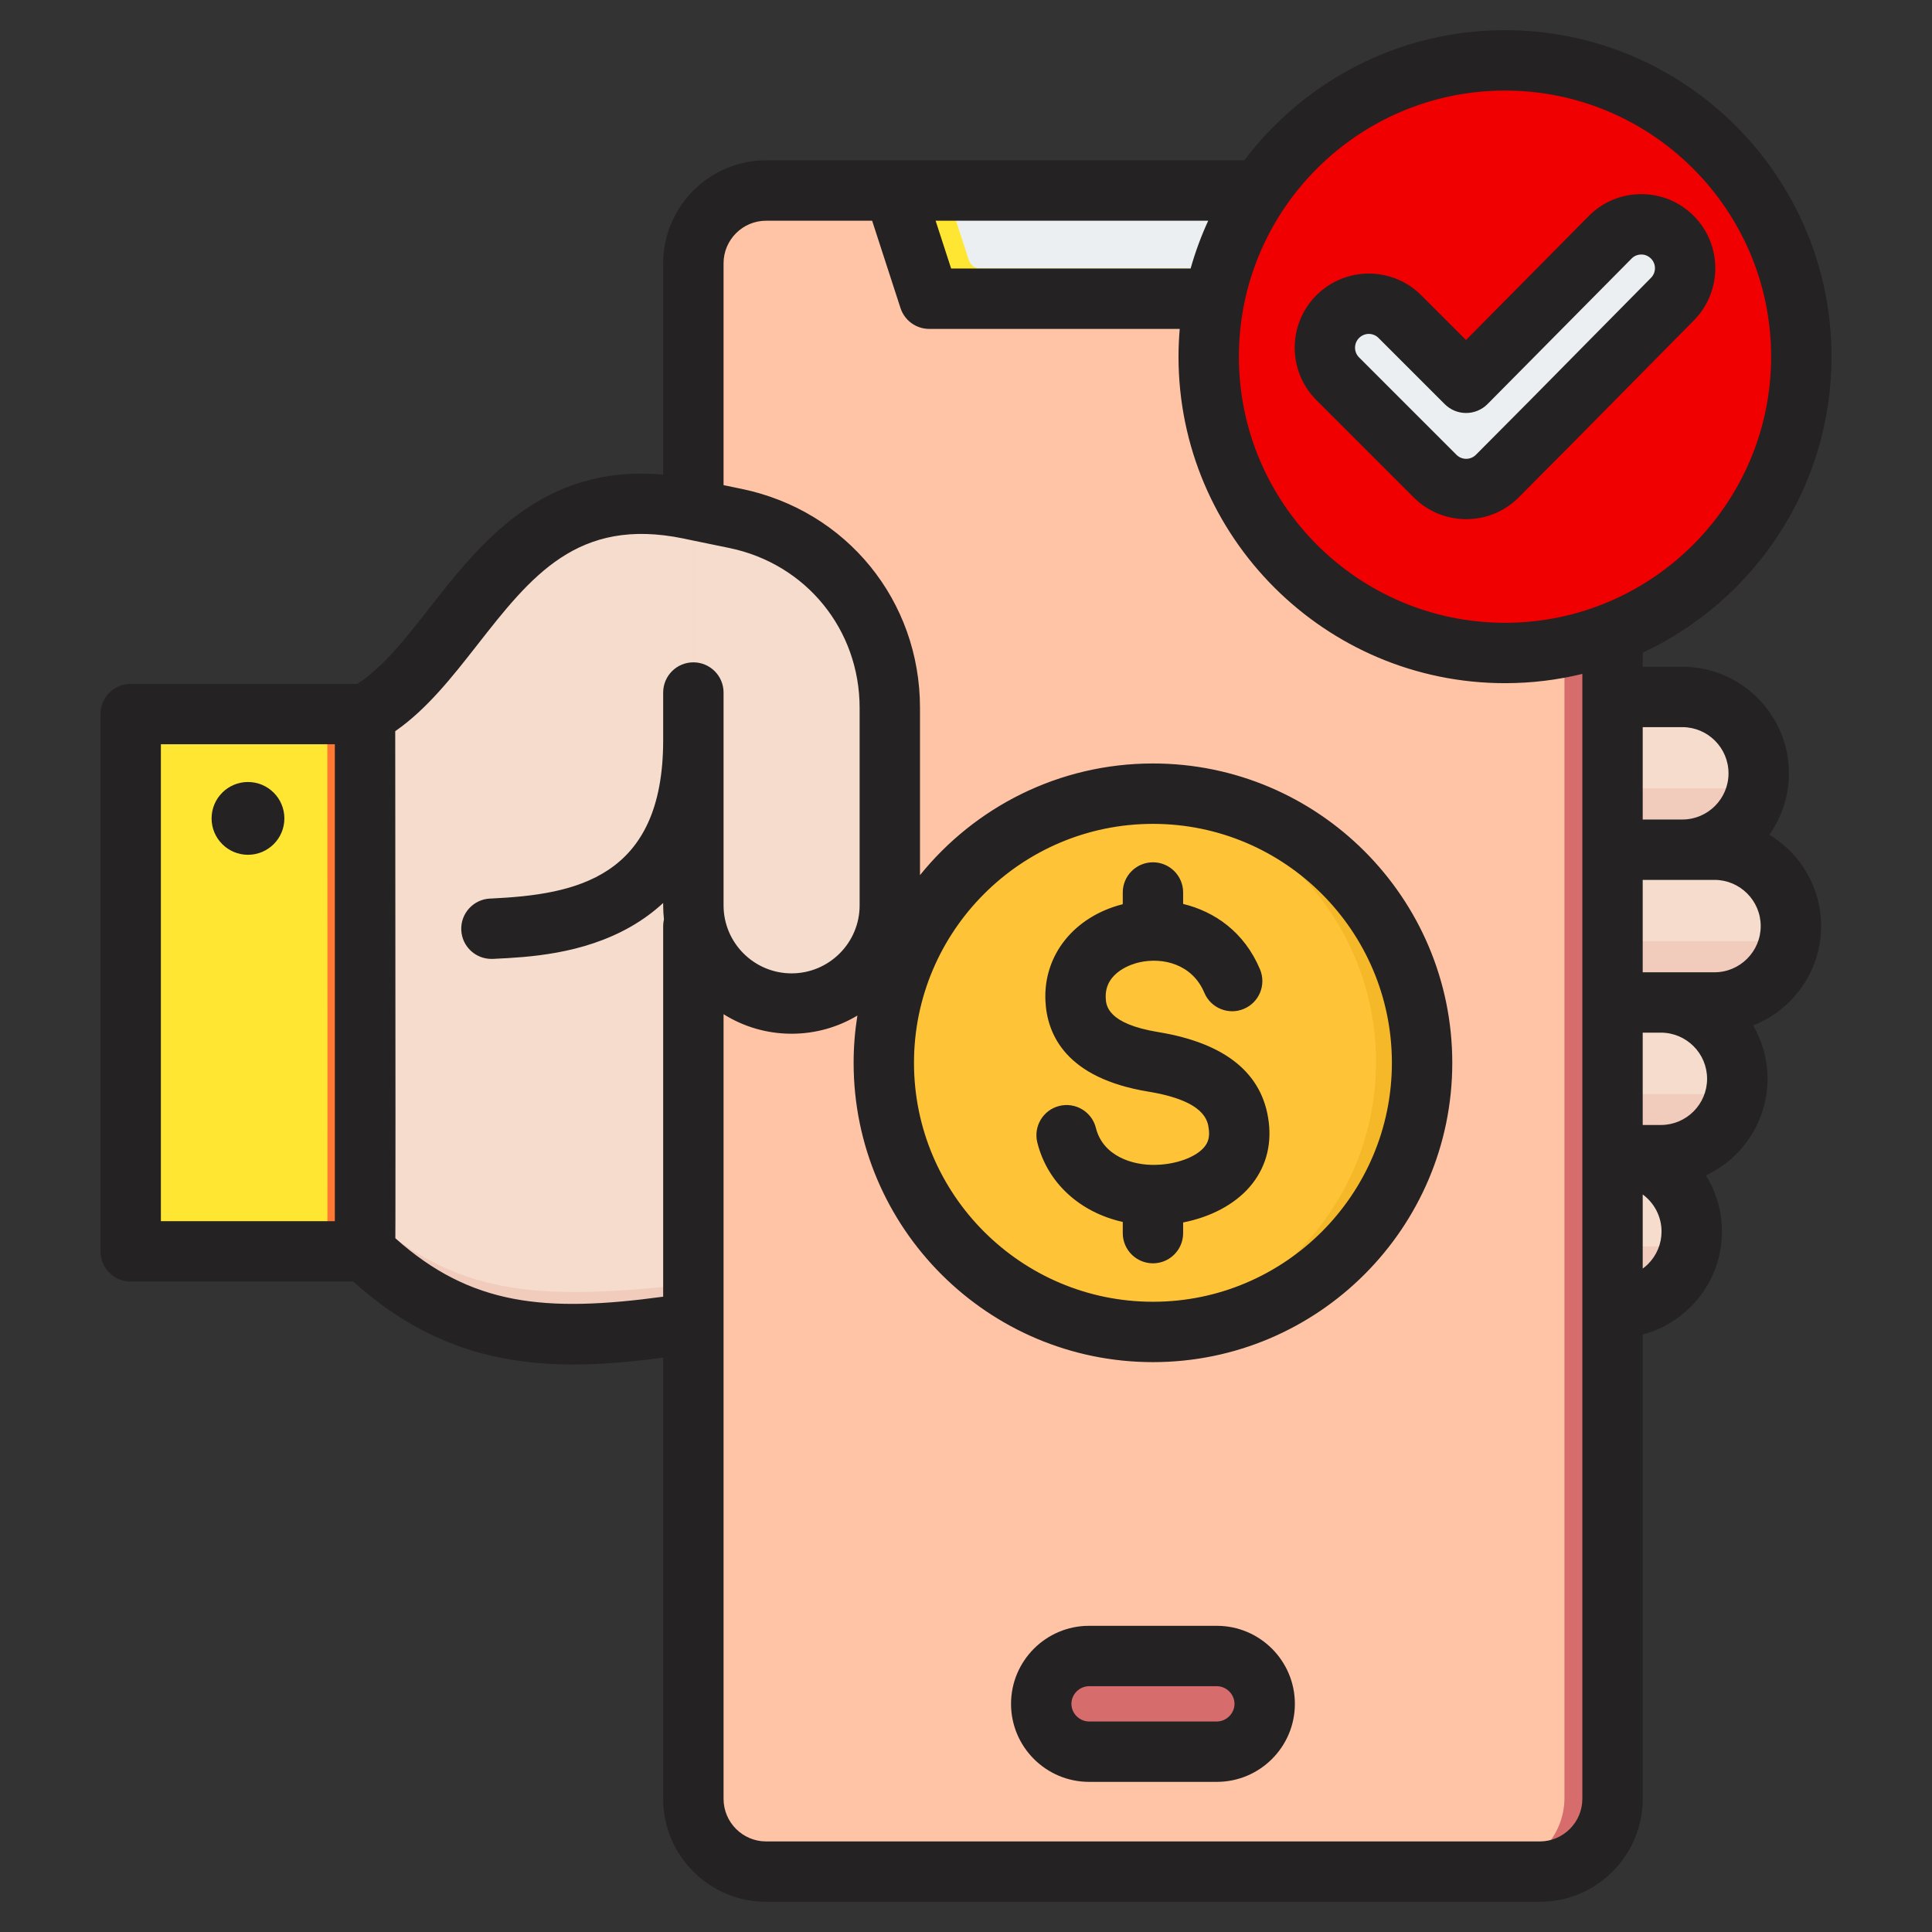 <svg xmlns:xlink="http://www.w3.org/1999/xlink" version="1.1" height="300" width="300" xmlns="http://www.w3.org/2000/svg" viewBox="0 0 512 512" id="Layer_1"><rect x="0" y="0" width="512" height="512" fill="#333333" stroke="none"/><g transform="matrix(1,0,0,1,0,0)" height="100%" width="100%"><g><g><g><path stroke-opacity="1" stroke="none" data-original-color="#f6dccdff" fill-opacity="1" fill-rule="evenodd" fill="#f6dccd" d="m183.752 195.944v-12.656zm0 43.742.001-43.742zm.001.244c-.001-.081-.001-.162 0-.244zm52.056-52.578c0-24.569-16.823-45.224-40.883-50.197l-11.174-2.31-.998-.206c-49.801-10.293-59.546 40.105-86.016 54.452.001.799-2.361 1.594-2.36 2.386.005 4.947-2.759 9.704-3.209 14.428-1.585 16.636-.353 31.902-.345 45.146.035 54.006 5.984 80.441 5.915 80.328 25.381 24.31 50.052 24.619 87.014 18.942l11.656-75.76-11.656-34.63c.132 14.205 11.793 25.785 26.028 25.785 14.316 0 26.029-11.713 26.029-26.029v-52.335z" clip-rule="evenodd"></path><g><path stroke-opacity="1" stroke="none" data-original-color="#f1cbbcff" fill-opacity="1" fill-rule="evenodd" fill="#f1cbbc" d="m183.753 350.32c3.806-.379 4.144-10.416 0-10-36.635 3.676-61.865 5.145-87.014-18.942.069.114-5.881-26.321-5.915-80.328-.004-6.55-.308-13.596-.421-21.057-.208 11.217.415 21.648.421 31.057.035 54.006 5.984 80.441 5.915 80.328 25.381 24.31 50.052 24.619 87.014 18.942zm11.656-75.76-1.056-3.137z" clip-rule="evenodd"></path></g><g fill-rule="evenodd" clip-rule="evenodd"><path stroke-opacity="1" stroke="none" data-original-color="#d1d1d6ff" fill-opacity="1" fill="#ffe632" d="m96.738 188.996c.034 35.261.07 142.495 0 142.381h-57.101c-2.754 0-5-2.246-5-5v-132.381c0-2.754 2.246-5 5-5z"></path><path stroke-opacity="1" stroke="none" data-original-color="#b1b1b5ff" fill-opacity="1" fill="#ff7932" d="m96.738 188.996c.034 35.261.07 142.495 0 142.381h-10c.07.114.034-107.12 0-142.381z"></path></g></g><g fill-rule="evenodd" clip-rule="evenodd"><g><path stroke-opacity="1" stroke="none" data-original-color="#f6dccdff" fill-opacity="1" fill="#f6dccd" d="m395.418 346.373h32.673c11.132.001 20.239-9.107 20.239-20.238s-9.106-20.24-20.239-20.24h12.072c11.132-.001 20.239-9.108 20.239-20.24s-9.108-20.239-20.239-20.239h14.202c11.132 0 20.24-9.107 20.24-20.239s-9.108-20.24-20.24-20.24h-8.526c11.133 0 20.24-9.107 20.24-20.24 0-11.132-9.108-20.239-20.239-20.239h-50.422c-11.132-.001-20.239 9.106-20.239 20.239s9.107 20.24 20.239 20.24h-8.526c-11.133 0-20.241 9.108-20.241 20.24 0 11.133 9.108 20.239 20.241 20.239h8.526c-11.133 0-20.239 9.107-20.24 20.239.001 11.132 9.108 20.24 20.24 20.24-11.133 0-20.24 9.108-20.239 20.24s9.108 20.239 20.239 20.238z"></path><g fill="#f1cbbc"><path stroke-opacity="1" stroke="none" data-original-color="#f1cbbcff" fill-opacity="1" fill="#f1cbbc" d="m430.187 346.264c8.754-.911 15.896-7.462 17.701-15.93l-42.249-.019-12.566.022c-7.406 0-13.547 2.897-14.691 6.689 3.267 5.082 8.742 8.625 15.042 9.248l12.216-.021z"></path><path stroke-opacity="1" stroke="none" data-original-color="#f1cbbcff" fill-opacity="1" fill="#f1cbbc" d="m440.784 305.884c9.384-.287 17.211-7.04 19.154-15.929l-43.706-.02-12.566.022c-8.22 0-14.884 3.568-14.884 7.969s6.664 7.969 14.884 7.969l12.566-.022z"></path><path stroke-opacity="1" stroke="none" data-original-color="#f1cbbcff" fill-opacity="1" fill="#f1cbbc" d="m440.164 265.416h14.202c9.679 0 17.826-6.885 19.789-16h-72.069c-7.699 0-13.942 3.582-13.942 8s6.242 8 13.942 8z"></path><path stroke-opacity="1" stroke="none" data-original-color="#f1cbbcff" fill-opacity="1" fill="#f1cbbc" d="m445.84 224.936c9.57 0 17.643-6.73 19.721-15.692-.903-.2-1.856-.308-2.842-.308h-64.989c-5.695 0-10.311 3.582-10.311 8s4.617 8 10.311 8z"></path></g></g><g><path stroke-opacity="1" stroke="none" data-original-color="#d8ecfeff" fill-opacity="1" fill="#ffc4a6" d="m427.341 476.466c0 10.606-8.684 19.291-19.291 19.291h-205.007c-10.609 0-19.291-8.681-19.291-19.291v-406.919c0-10.61 8.681-19.291 19.291-19.291h205.007c10.61 0 19.291 8.683 19.291 19.291z"></path><path stroke-opacity="1" stroke="none" data-original-color="#c4e2ffff" fill-opacity="1" fill="#d66c6c" d="m427.341 476.466c0 10.606-8.684 19.291-19.291 19.291h-12.745c10.607 0 19.291-8.684 19.291-19.291v-406.919c0-10.608-8.681-19.291-19.291-19.291h12.745c10.61 0 19.291 8.683 19.291 19.291z"></path><path stroke-opacity="1" stroke="none" data-original-color="#c4e2ffff" fill-opacity="1" fill="#d66c6c" d="m288.61 438.624h33.873c6.97 0 12.672 5.703 12.672 12.672 0 6.97-5.702 12.672-12.672 12.672h-33.873c-6.97 0-12.672-5.702-12.672-12.672.001-6.97 5.703-12.672 12.672-12.672z"></path><path stroke-opacity="1" stroke="none" data-original-color="#eceff1ff" fill-opacity="1" fill="#eceff1" d="m236.938 50.256h137.218l-8.456 26.025c-.521 1.602-1.952 2.642-3.636 2.642h-113.035c-1.685 0-3.116-1.04-3.636-2.642z"></path><path stroke-opacity="1" stroke="none" data-original-color="#d1d1d6ff" fill-opacity="1" fill="#ffe632" d="m236.937 50.256h13.744l6.091 18.744c.422 1.299 1.582 2.142 2.948 2.142h91.654c1.366 0 2.526-.843 2.948-2.142l6.091-18.744h13.744l-8.457 26.025c-.52 1.602-1.951 2.642-3.636 2.642h-113.035c-1.685 0-3.116-1.04-3.636-2.642z"></path></g><g><ellipse stroke-opacity="1" stroke="none" data-original-color="#ffc338ff" fill-opacity="1" transform="matrix(.426 -.905 .905 .426 -79.221 437.965)" ry="71.325" rx="71.325" fill="#ffc338" cy="281.416" cx="305.547"></ellipse><path stroke-opacity="1" stroke="none" data-original-color="#f5b829ff" fill-opacity="1" fill="#f5b829" d="m305.547 210.091c39.392 0 71.325 31.933 71.325 71.325s-31.933 71.325-71.325 71.325c-2.057 0-4.093-.092-6.106-.263 36.532-3.098 65.219-33.728 65.219-71.062 0-37.335-28.686-67.964-65.219-71.062 2.013-.17 4.049-.263 6.106-.263z"></path></g><g><circle stroke-opacity="1" stroke="none" data-original-color="#8ac9feff" fill-opacity="1" r="78.75" fill="#f00000" cy="94.283" cx="398.849"></circle><path stroke-opacity="1" stroke="none" data-original-color="#60b7ffff" fill-opacity="1" fill="#f00000" d="m398.849 15.533c43.492 0 78.75 35.258 78.75 78.75s-35.258 78.75-78.75 78.75c-2.034 0-4.05-.077-6.045-.228 40.668-3.087 72.705-37.063 72.705-78.521s-32.037-75.434-72.705-78.522c1.995-.152 4.011-.229 6.045-.229z"></path><path stroke-opacity="1" stroke="none" data-original-color="#eceff1ff" fill-opacity="1" fill="#eceff1" d="m388.506 101.229 38.292-38.674c4.533-4.578 11.927-4.591 16.492-.051 4.564 4.538 4.578 11.912.051 16.482-15.528 15.672-30.95 31.447-46.55 47.047-4.56 4.56-11.958 4.56-16.519 0l-25.881-25.881c-4.56-4.56-4.56-11.958 0-16.519s11.958-4.561 16.519 0z"></path></g><path stroke-opacity="1" stroke="none" data-original-color="#f6dccdff" fill-opacity="1" fill="#f6dccd" d="m183.753 195.944v43.742.244c.132 14.205 11.793 25.785 26.028 25.785 14.316 0 26.029-11.713 26.029-26.029v-52.335c0-24.569-16.823-45.224-40.883-50.197l-11.174-2.31v48.443z"></path></g></g><path stroke-opacity="1" stroke="none" data-original-color="#242222ff" fill-opacity="1" fill-rule="evenodd" fill="#242222" d="m360.175 89.562c.711-.711 1.643-1.073 2.57-1.073.941 0 1.873.362 2.579 1.073l17.552 17.547c1.501 1.502 3.53 2.339 5.658 2.339h.023c2.118-.01 4.161-.857 5.658-2.368l38.182-38.568c.908-.922 1.986-1.063 2.546-1.063.56-.019 1.643.132 2.57 1.063 1.422 1.398 1.422 3.709.009 5.126-5.766 5.822-11.518 11.664-17.279 17.491-9.517 9.659-19.369 19.651-29.107 29.39-1.422 1.431-3.742 1.431-5.164 0l-25.798-25.798c-1.43-1.421-1.43-3.742.001-5.159zm-11.32 16.47 25.813 25.808c3.827 3.831 8.858 5.742 13.89 5.742 5.027 0 10.059-1.911 13.89-5.742 9.786-9.79 19.647-19.788 29.197-29.47 5.742-5.827 11.489-11.659 17.251-17.467 7.601-7.682 7.559-20.122-.099-27.742-3.699-3.681-8.609-5.71-13.843-5.71-.019 0-.047 0-.075 0-5.243.019-10.162 2.08-13.852 5.808l-32.52 32.854-11.861-11.861c-7.658-7.663-20.127-7.663-27.789 0-7.66 7.658-7.66 20.117-.002 27.78zm-29.79 198.051c1.139-1.313 1.53-2.782 1.289-4.763-.268-2.26-.908-7.54-16.041-10.03-21.746-3.568-26.829-15.029-27.262-24.019-.593-12.172 7.611-22.381 20.494-25.648v-3.102c0-4.42 3.582-8.002 8.002-8.002s7.997 3.582 7.997 8.002v3.031c8.341 2.019 16.21 7.427 20.371 17.34 1.708 4.081-.202 8.759-4.279 10.468-4.071 1.723-8.759-.202-10.473-4.269-3.168-7.55-10.948-9.489-17.255-8.058-1.544.348-9.216 2.447-8.877 9.456.09 1.864.33 6.792 13.876 9.014 17.901 2.937 27.771 10.981 29.329 23.888.791 6.481-.96 12.412-5.069 17.161-4.053 4.679-10.369 7.997-17.623 9.409v2.829c0 4.419-3.577 8.002-7.997 8.002s-8.002-3.582-8.002-8.002v-2.961c-11.32-2.528-19.966-10.308-22.645-21.049-1.069-4.288 1.539-8.628 5.827-9.696 4.283-1.064 8.628 1.539 9.696 5.827 1.859 7.46 9.71 9.969 15.862 9.79 5.372-.123 10.502-1.982 12.78-4.618zm-243.703-87.195c0 5.324-4.316 9.64-9.644 9.64-5.323 0-9.644-4.316-9.644-9.64 0-5.328 4.321-9.649 9.644-9.649 5.328 0 9.644 4.321 9.644 9.649zm247.111 239.321h-33.866c-2.533 0-4.674-2.137-4.674-4.669 0-2.542 2.142-4.679 4.674-4.679h33.866c2.542 0 4.683 2.137 4.683 4.679 0 2.532-2.141 4.669-4.683 4.669zm0-25.351h-33.866c-11.4 0-20.673 9.282-20.673 20.682s9.273 20.672 20.673 20.672h33.866c11.405 0 20.682-9.272 20.682-20.672s-9.277-20.682-20.682-20.682zm131.891-173.194h-19.03v-24.485h19.03c6.74 0 12.243 5.493 12.243 12.243 0 6.739-5.502 12.242-12.243 12.242zm-14.21 40.469h-4.82v-24.471h4.82c6.75 0 12.243 5.488 12.243 12.228 0 6.751-5.493 12.243-12.243 12.243zm-3.426 36.879c-.443.438-.904.819-1.393 1.177v-19.651c3.022 2.231 4.989 5.804 4.989 9.833 0 3.247-1.28 6.32-3.596 8.641zm-17.392 141.696v-298.115c-6.571 1.6-13.428 2.457-20.489 2.457-47.709 0-86.531-38.818-86.531-86.531 0-2.481.122-4.928.32-7.357h-66.386c-3.469 0-6.543-2.231-7.611-5.531l-7.517-23.139h-28.086c-6.222 0-11.287 5.069-11.287 11.287v58.794l4.791.989c27.832 5.747 47.267 29.62 47.267 58.031v44.329c14.554-18.032 36.812-29.592 61.74-29.592 43.741 0 79.32 35.589 79.32 79.33s-35.579 79.32-79.32 79.32c-43.746 0-79.33-35.579-79.33-79.32 0-4.269.348-8.449.998-12.53-5.102 3.06-11.066 4.82-17.439 4.82-6.618 0-12.798-1.897-18.027-5.178v207.936c0 6.222 5.065 11.292 11.287 11.292h205.008c6.232 0 11.292-5.07 11.292-11.292zm-113.789-258.375c-34.921 0-63.331 28.406-63.331 63.326 0 34.911 28.41 63.322 63.331 63.322 34.92 0 63.317-28.411 63.317-63.322 0-34.92-28.397-63.326-63.317-63.326zm-200.777 109.816c.005-1.388.009-3.201.019-5.427.009-5.94.014-14.841.014-26.721 0-22.969-.024-57.052-.066-102.229 8.416-5.841 15.142-14.431 21.675-22.772 14.309-18.291 26.669-34.078 54.717-28.288l.979.207c.019 0 .033 0 .052.014l11.146 2.297c20.31 4.198 34.501 21.619 34.501 42.362v52.336c0 9.941-8.091 18.023-18.032 18.023s-18.027-8.082-18.027-18.023v-56.398c0-4.42-3.582-8.002-8.002-8.002s-8.002 3.582-8.002 8.002v12.652c0 36.648-23.431 40.86-45.398 41.929l-.504.019c-4.415.221-7.818 3.973-7.602 8.392.212 4.279 3.747 7.597 7.983 7.597h.4l.499-.028c8.665-.423 23.172-1.13 36.097-8.548 3.144-1.812 5.982-3.893 8.524-6.241v.626c0 1.252.075 2.481.207 3.704-.132.579-.207 1.167-.207 1.779v98.228c-31.232 4.242-50.968 2.373-70.973-15.49zm-62.135-130.907v126.38h46.099v-126.38zm272.891-126.084h-63.468l-4.114-12.666h72.241c-1.868 4.072-3.431 8.298-4.659 12.666zm83.321-47.158c-38.893 0-70.533 31.63-70.533 70.518 0 38.893 31.64 70.533 70.533 70.533 38.888 0 70.518-31.639 70.518-70.533 0-38.888-31.63-70.518-70.518-70.518zm46.989 168.699c6.75 0 12.238 5.493 12.238 12.243s-5.488 12.238-12.238 12.238h-10.501v-24.481zm23.059 28.51c3.262-4.599 5.182-10.219 5.182-16.267 0-15.57-12.671-28.241-28.241-28.241h-10.501v-3.737c29.522-13.791 50.034-43.764 50.034-78.445 0-47.709-38.813-86.517-86.522-86.517-28.204 0-53.282 13.56-69.092 34.487h-92.89c-.014 0-.028 0-.047 0h-33.781c-15.043 0-27.29 12.252-27.29 27.291v55.993c-31.993-2.852-48.486 18.178-61.933 35.358-6.331 8.091-12.341 15.759-19.115 20.112h-60.066c-4.42 0-8.002 3.577-8.002 7.997v142.378c0 4.42 3.582 8.002 8.002 8.002h58.968c18.842 16.978 38.069 21.981 58.351 21.981 7.766 0 15.683-.739 23.793-1.812v116.919c0 15.052 12.247 27.29 27.29 27.29h205.008c15.053 0 27.291-12.238 27.291-27.29v-123.038c4.749-1.271 9.122-3.761 12.699-7.338 5.352-5.352 8.294-12.44 8.294-19.962 0-5.451-1.553-10.548-4.25-14.878 9.63-4.5 16.319-14.281 16.319-25.601 0-5.149-1.388-9.988-3.808-14.149 10.529-4.114 18.018-14.361 18.018-26.321 0-10.261-5.503-19.26-13.711-24.212z" clip-rule="evenodd"></path></g></g></svg>